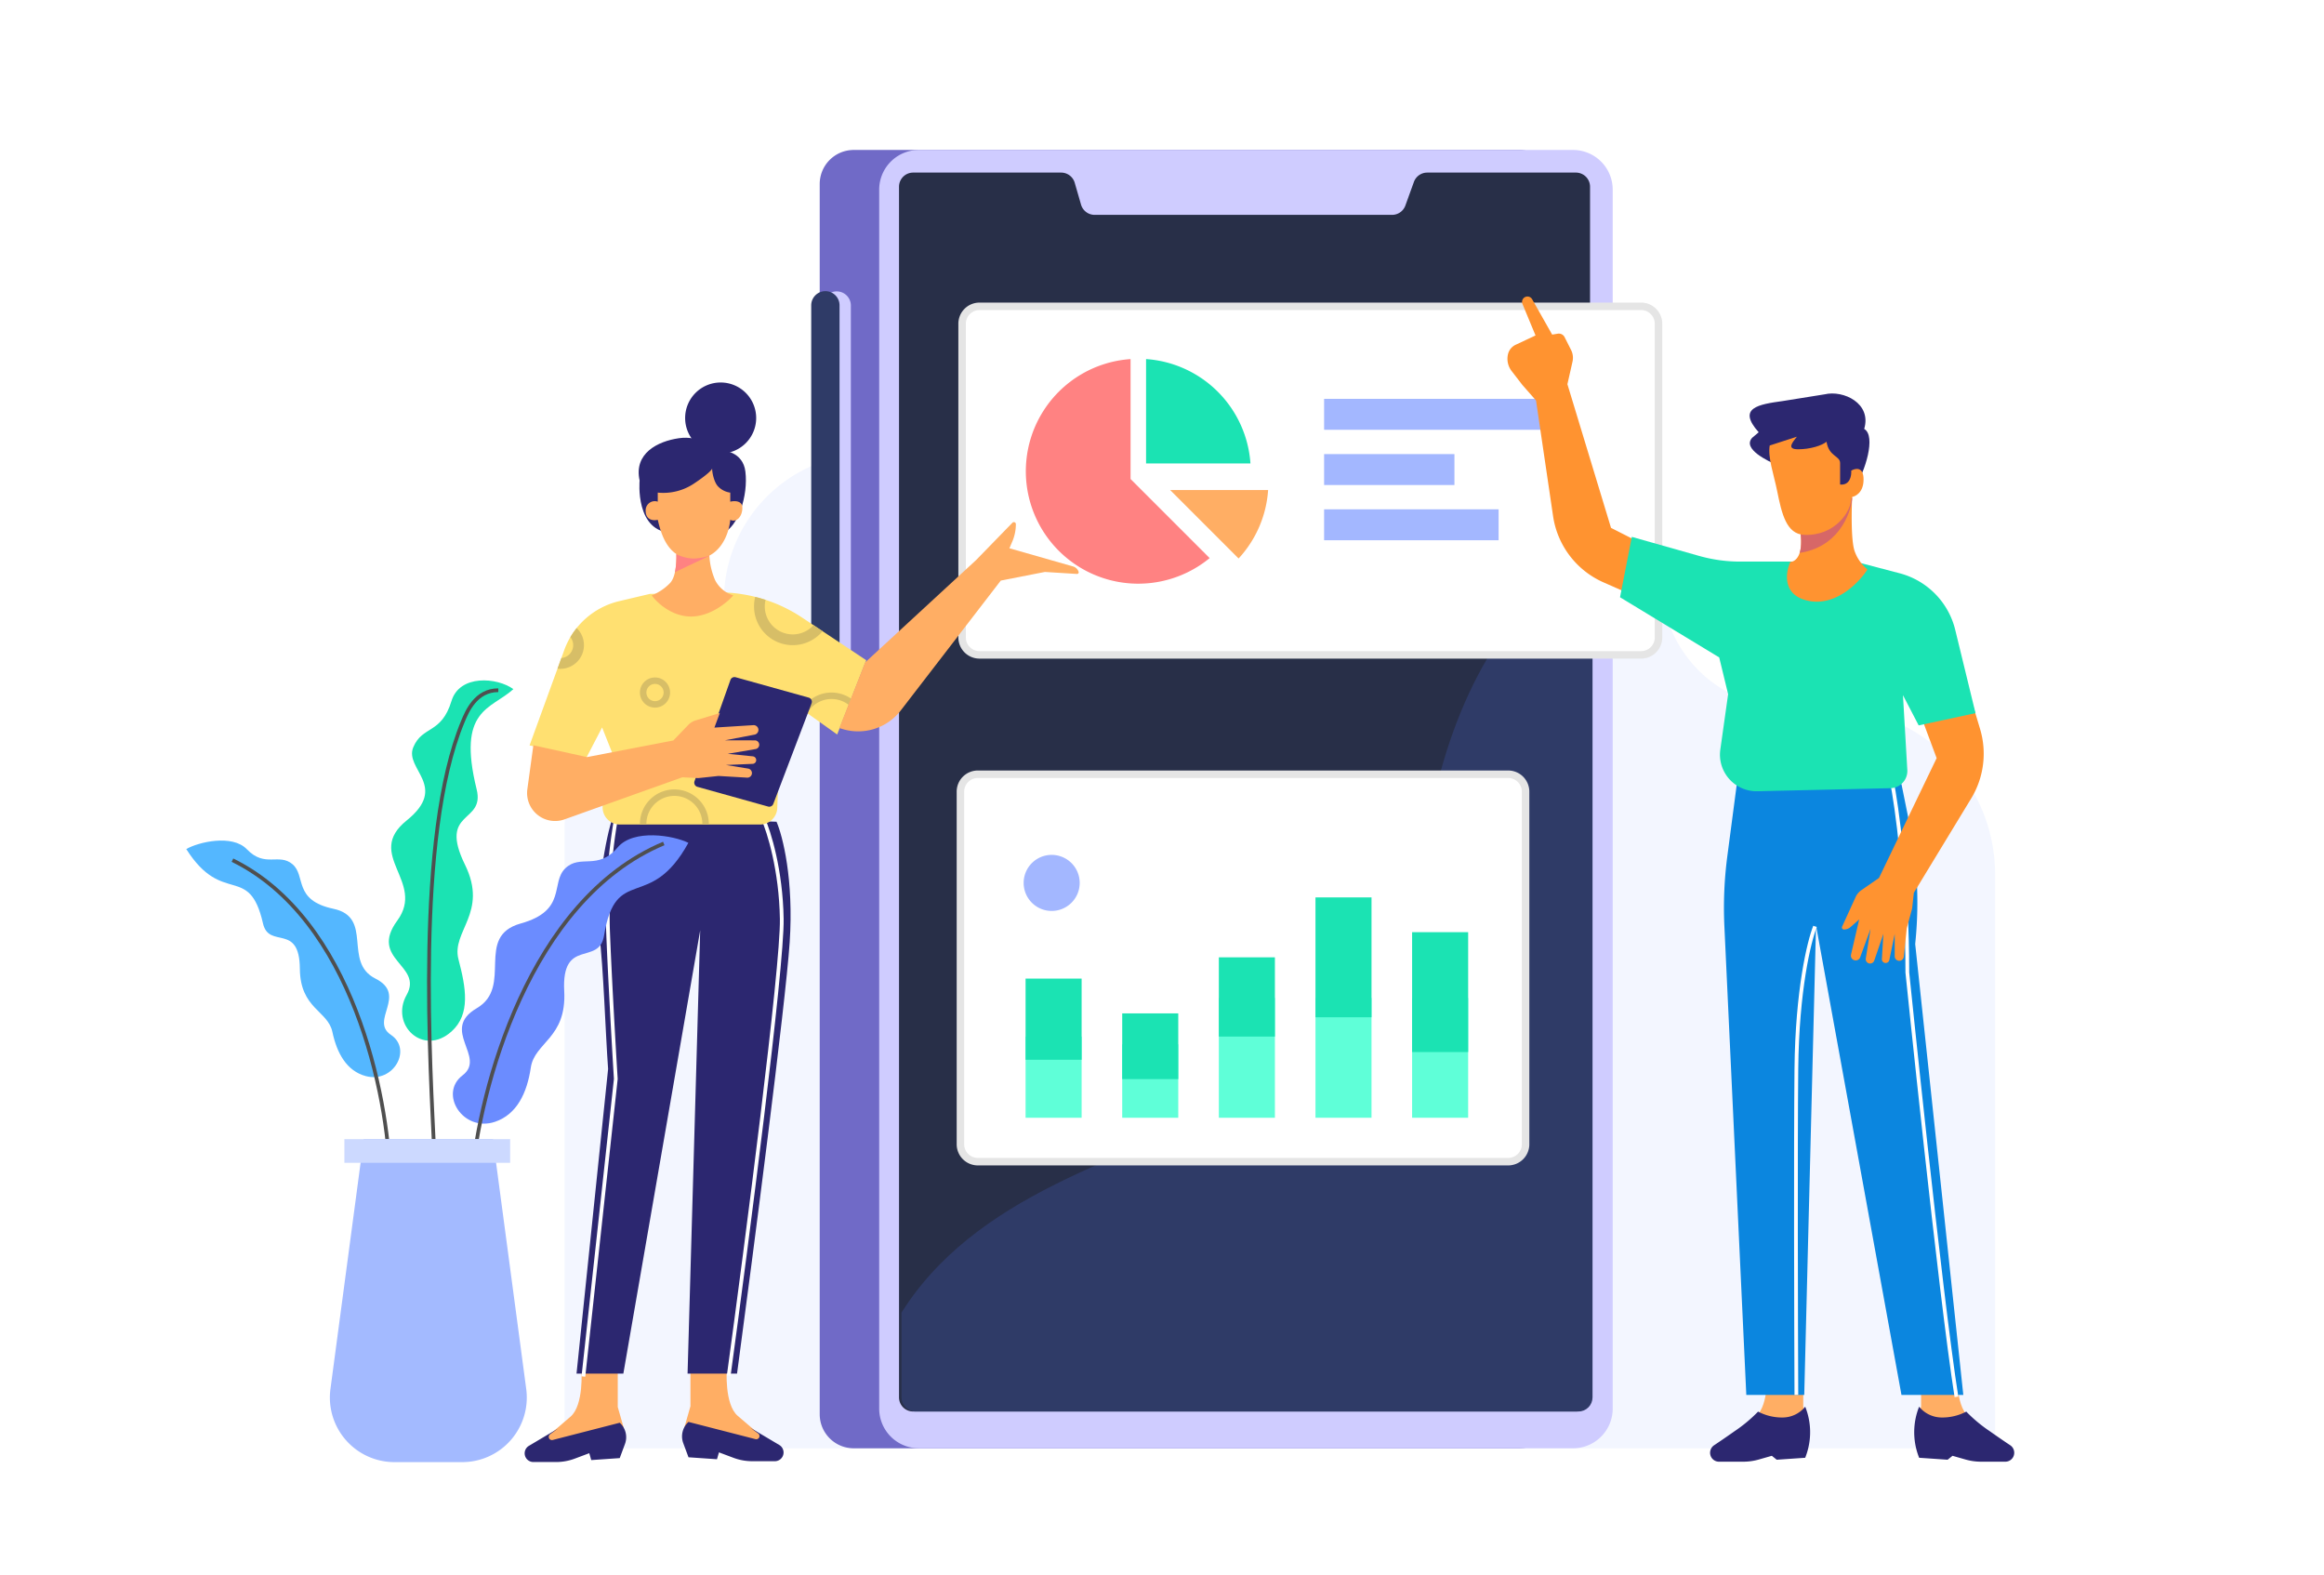 <svg xmlns="http://www.w3.org/2000/svg" xmlns:xlink="http://www.w3.org/1999/xlink" width="620" height="420" viewBox="0 0 620 420">
  <defs>
    <style>
      .cls-1 {
        fill: #282f48;
      }

      .cls-2 {
        fill: #ff9330;
      }

      .cls-3 {
        fill: #ffe071;
      }

      .cls-4 {
        fill: #ffae64;
      }

      .cls-11, .cls-5 {
        fill: #fff;
      }

      .cls-5 {
        opacity: 0;
      }

      .cls-6 {
        fill: #f3f6ff;
      }

      .cls-7 {
        fill: #706ac7;
      }

      .cls-8 {
        fill: #cfccff;
      }

      .cls-9 {
        clip-path: url(#clip-path);
      }

      .cls-10 {
        fill: #2f3b67;
      }

      .cls-11 {
        stroke: #e5e5e5;
        stroke-width: 2px;
      }

      .cls-12 {
        fill: #1be3b3;
      }

      .cls-13 {
        fill: #ff8282;
      }

      .cls-14 {
        fill: #a3b7ff;
      }

      .cls-15 {
        fill: #2c2770;
      }

      .cls-16 {
        fill: #0b86df;
      }

      .cls-17, .cls-26 {
        fill: none;
      }

      .cls-17 {
        stroke: #fff;
      }

      .cls-18 {
        clip-path: url(#clip-path-2);
      }

      .cls-19 {
        fill: #d76767;
      }

      .cls-20 {
        fill: #5fffd8;
      }

      .cls-21 {
        clip-path: url(#clip-path-3);
      }

      .cls-22 {
        fill: #d7be67;
      }

      .cls-23 {
        clip-path: url(#clip-path-4);
      }

      .cls-24 {
        fill: #6b8cff;
      }

      .cls-25 {
        fill: #54b7ff;
      }

      .cls-26 {
        stroke: #4f4f4f;
      }

      .cls-27 {
        fill: #a3baff;
      }

      .cls-28 {
        fill: #ccd9ff;
      }

      .cls-29 {
        filter: url(#矩形_137);
      }
    </style>
    <filter id="矩形_137" x="0" y="0" width="620" height="420" filterUnits="userSpaceOnUse">
      <feOffset input="SourceAlpha"/>
      <feGaussianBlur stdDeviation="10" result="blur"/>
      <feFlood flood-color="#706ac7" flood-opacity="0.2"/>
      <feComposite operator="in" in2="blur"/>
      <feComposite in="SourceGraphic"/>
    </filter>
    <clipPath id="clip-path">
      <path id="路径_818" data-name="路径 818" class="cls-1" d="M352.033,137.948a3.775,3.775,0,0,1,3.778-3.772h39.47a3.776,3.776,0,0,1,3.629,2.725l1.686,5.825a3.777,3.777,0,0,0,3.629,2.725h79.344a3.777,3.777,0,0,0,3.553-2.491l2.276-6.293a3.779,3.779,0,0,1,3.553-2.491h39.659a3.775,3.775,0,0,1,3.778,3.772V460.871a3.775,3.775,0,0,1-3.778,3.772h-176.8a3.776,3.776,0,0,1-3.778-3.772Z" transform="translate(-352.033 -134.176)"/>
    </clipPath>
    <clipPath id="clip-path-2">
      <path id="路径_819" data-name="路径 819" class="cls-2" d="M761.658,219.208c-1.079-2.695-.9-11.454-.674-15.5-4.945.9-14.633,4.245-13.824,10.443s-1.461,7.748-2.7,7.748c-1.349,2.92-2.225,9.1,5.057,10.443s13.375-5.053,15.51-8.422A10.866,10.866,0,0,1,761.658,219.208Z" transform="translate(-743.548 -203.712)"/>
    </clipPath>
    <clipPath id="clip-path-3">
      <path id="路径_821" data-name="路径 821" class="cls-3" d="M183.4,251.889l8.164-1.925,17.434-.4a40.2,40.2,0,0,1,23.17,6.714l17.113,11.378-7.753,19.814-13.693-9.763-1.527,9.763-.764,19.595a4.594,4.594,0,0,1-4.591,4.415H183.541a4.594,4.594,0,0,1-4.466-5.673l2.937-12.159-3.2-8.057-4.191,8.057-15.162-3.269,9.26-25.442A20.674,20.674,0,0,1,183.4,251.889Z" transform="translate(-159.458 -249.558)"/>
    </clipPath>
    <clipPath id="clip-path-4">
      <path id="路径_820" data-name="路径 820" class="cls-4" d="M235.963,198.448v2.418c1.075-.269,3.224-.323,3.224,1.612,0,2.418-1.612,4.031-3.224,3.224-.21,2.513-1.561,7.473-5.58,9.54a19.169,19.169,0,0,0,1.55,6.583,8.091,8.091,0,0,0,4.837,4.031c-1.613,1.88-6.127,5.643-11.286,5.643s-9.136-3.762-10.48-5.643a14.121,14.121,0,0,0,4.836-3.225c1.523-1.523,1.814-5.144,1.738-7.8-3.35-2.254-4.372-6.772-4.962-9.133-1.075.269-3.225.161-3.225-2.418a2.434,2.434,0,0,1,3.225-2.418v-2.418a14.711,14.711,0,0,0,9.673-2.418c3.87-2.58,4.837-3.762,4.837-4.031,0,1.343.593,3.817,1.612,4.836A5.541,5.541,0,0,0,235.963,198.448Z" transform="translate(-213.391 -191.999)"/>
    </clipPath>
  </defs>
  <g id="Illustration4_pkm" transform="translate(-375 -2198)">
    <g class="cls-29" transform="matrix(1, 0, 0, 1, 375, 2198)">
      <rect id="矩形_137-2" data-name="矩形 137" class="cls-5" width="560" height="360" rx="10" transform="translate(30 30)"/>
    </g>
    <g id="组_371" data-name="组 371" transform="translate(424.695 2210.201)">
      <path id="路径_726" data-name="路径 726" class="cls-6" d="M557.366,450.414H175.729V284.722a21.25,21.25,0,0,1,21.25-21.25,21.25,21.25,0,0,0,21.25-21.25V224.275a39.2,39.2,0,0,1,39.2-39.2H434.461a33.885,33.885,0,0,1,33.885,33.885,33.885,33.885,0,0,0,33.885,33.885h10.625a44.51,44.51,0,0,1,44.51,44.51Z" transform="translate(-74.804 -76.302)"/>
      <path id="路径_727" data-name="路径 727" class="cls-7" d="M506.758,125.077H329.221a9.076,9.076,0,0,0-9.076,9.076V462.314a9.076,9.076,0,0,0,9.076,9.076H506.758a9.076,9.076,0,0,0,9.076-9.076V134.153A9.076,9.076,0,0,0,506.758,125.077Z" transform="translate(-151.155 -97.278)"/>
      <path id="路径_728" data-name="路径 728" class="cls-8" d="M529.162,125.077H354.649a10.589,10.589,0,0,0-10.588,10.588V460.8a10.588,10.588,0,0,0,10.588,10.588H529.162A10.588,10.588,0,0,0,539.75,460.8V135.665A10.589,10.589,0,0,0,529.162,125.077Z" transform="translate(-159.205 -97.278)"/>
      <g id="组_372" data-name="组 372" transform="translate(190.145 33.836)">
        <path id="路径_729" data-name="路径 729" class="cls-1" d="M352.033,137.948a3.775,3.775,0,0,1,3.778-3.772h39.47a3.776,3.776,0,0,1,3.629,2.725l1.686,5.825a3.777,3.777,0,0,0,3.629,2.725h79.344a3.777,3.777,0,0,0,3.553-2.491l2.276-6.293a3.779,3.779,0,0,1,3.553-2.491h39.659a3.775,3.775,0,0,1,3.778,3.772V460.871a3.775,3.775,0,0,1-3.778,3.772h-176.8a3.776,3.776,0,0,1-3.778-3.772Z" transform="translate(-352.033 -134.176)"/>
        <g id="蒙版组_12" data-name="蒙版组 12" class="cls-9" transform="translate(0.663 0)">
          <path id="路径_730" data-name="路径 730" class="cls-10" d="M484.549,366.778c7.525-81.184,54.8-101.228,77.5-101.1L589.141,257l9.03,322.546h-205.8l-57.422-69.413C350.818,417.329,477.025,447.961,484.549,366.778Z" transform="translate(-346.284 -175.514)"/>
        </g>
      </g>
      <path id="路径_731" data-name="路径 731" class="cls-8" d="M328.84,185.718a3.778,3.778,0,0,0-7.556,0V278.51a3.778,3.778,0,0,0,7.556,0Z" transform="translate(-151.539 -116.416)"/>
      <path id="路径_732" data-name="路径 732" class="cls-10" d="M324.284,185.718a3.778,3.778,0,1,0-7.555,0V278.51a3.778,3.778,0,1,0,7.555,0Z" transform="translate(-150.006 -116.416)"/>
      <path id="路径_739" data-name="路径 739" class="cls-11" d="M382.046,187.95h176.5a4.644,4.644,0,0,1,4.644,4.644v83.677a4.644,4.644,0,0,1-4.644,4.644h-176.5a4.644,4.644,0,0,1-4.644-4.644V192.594A4.644,4.644,0,0,1,382.046,187.95Z" transform="translate(-170.426 -118.439)"/>
      <path id="路径_740" data-name="路径 740" class="cls-12" d="M451.381,237h27.847a29.987,29.987,0,0,0-27.847-27.846Z" transform="translate(-195.325 -125.577)"/>
      <path id="路径_741" data-name="路径 741" class="cls-4" d="M479.328,280.066a29.878,29.878,0,0,0,7.875-18.258H461.07Z" transform="translate(-198.586 -143.297)"/>
      <path id="路径_742" data-name="路径 742" class="cls-13" d="M430.977,241.142V209.158a29.99,29.99,0,1,0,21.1,53.083Z" transform="translate(-179.059 -125.577)"/>
      <path id="路径_743" data-name="路径 743" class="cls-14" d="M569.527,269.562H522.97v8.25h46.557Z" transform="translate(-219.419 -145.907)"/>
      <path id="路径_744" data-name="路径 744" class="cls-14" d="M557.74,247.354H522.97v8.251h34.77Z" transform="translate(-219.419 -138.432)"/>
      <path id="路径_745" data-name="路径 745" class="cls-14" d="M587.8,225.147H522.97v8.25H587.8Z" transform="translate(-219.419 -130.958)"/>
      <path id="路径_746" data-name="路径 746" class="cls-4" d="M717.354,628.377l6.778-5.809c3.606-3.09,2.916-12.529,2.916-12.529l9.693-.524v10.479l1.572,5.5-20.173,3.93Z" transform="translate(-305.362 -256.976)"/>
      <path id="路径_747" data-name="路径 747" class="cls-15" d="M716.688,642.431h-6.477a2.37,2.37,0,0,1-2.046-1.175,2.413,2.413,0,0,1,.756-3.217c1.281-.852,3.15-2.119,5.431-3.73a38.645,38.645,0,0,0,6.288-5.239,13.752,13.752,0,0,0,6.55,1.572,7.812,7.812,0,0,0,6.025-2.882,18.316,18.316,0,0,1,.17,13.165l-.17.458-7.6.524-1.31-1.048-3.465.99A15.126,15.126,0,0,1,716.688,642.431Z" transform="translate(-301.312 -264.743)"/>
      <path id="路径_748" data-name="路径 748" class="cls-4" d="M824.069,628.377l-6.778-5.809c-3.606-3.09-2.916-12.529-2.916-12.529l-9.693-.524v10.479l-1.572,5.5,20.172,3.93Z" transform="translate(-341.866 -256.976)"/>
      <path id="路径_749" data-name="路径 749" class="cls-15" d="M820.491,642.431h6.477a2.369,2.369,0,0,0,2.046-1.175,2.412,2.412,0,0,0-.756-3.217c-1.28-.852-3.149-2.119-5.431-3.73a38.652,38.652,0,0,1-6.287-5.239,13.753,13.753,0,0,1-6.55,1.572,7.812,7.812,0,0,1-6.026-2.882,18.319,18.319,0,0,0-.17,13.165l.17.458,7.6.524,1.309-1.048,3.465.99A15.123,15.123,0,0,0,820.491,642.431Z" transform="translate(-341.672 -264.743)"/>
      <path id="路径_750" data-name="路径 750" class="cls-16" d="M763.779,348.249l-2.154-10.661-43.751-1.31-2.7,20.539a105.682,105.682,0,0,0-.788,18.724l5.848,125h15.457l3.144-125.226,22.792,125.226h16.5L765.293,380.291l.117-1.251A105.7,105.7,0,0,0,763.779,348.249Z" transform="translate(-304.048 -140.665)"/>
      <g id="组_366" data-name="组 366" transform="translate(429.429 195.875)">
        <path id="路径_751" data-name="路径 751" class="cls-17" d="M792.163,336.734c1.4,6.986,4.191,27.036,4.191,51.348,0,0,8.733,85.58,13.1,113.175" transform="translate(-766.635 -336.734)"/>
        <path id="路径_752" data-name="路径 752" class="cls-17" d="M752.808,404.7c-1.572,3.93-4.768,17.029-4.978,37.987s-.087,66.718,0,86.978" transform="translate(-747.714 -365.666)"/>
      </g>
      <path id="路径_753" data-name="路径 753" class="cls-2" d="M794.335,310.373l-4.4-11.794,11.777-10.022,4.21,14.042a22.973,22.973,0,0,1-2.375,18.531l-15.294,25.159-.445,4.05a2.309,2.309,0,0,1-.067.354l-1.369,5.013a.808.808,0,0,0-.025.132l-.767,7.509a1.22,1.22,0,0,1-2.433-.124v-5.975l-1.435,6.969a1.006,1.006,0,0,1-1.989-.264l.408-6.705-2.443,7.125a1.168,1.168,0,0,1-2.257-.565l1.27-7.891-2.767,7.569a1.275,1.275,0,0,1-2.44-.727l2.174-9.355-2.288,2.011a2.7,2.7,0,0,1-1.781.672.54.54,0,0,1-.49-.764l3.6-7.885a4.59,4.59,0,0,1,1.566-1.869l4.668-3.227Z" transform="translate(-327.369 -120.351)"/>
      <path id="路径_754" data-name="路径 754" class="cls-2" d="M641.341,173.856l12.671,6.436-1.393,13.963-13.287-5.864a22.972,22.972,0,0,1-13.451-17.664l-4.55-30.847-3.662-4.171-2.844-3.686a5.353,5.353,0,0,1-.982-4.45,3.745,3.745,0,0,1,2.065-2.566l5.289-2.476-3.484-8.4a1.44,1.44,0,0,1,2.583-1.261l5.342,9.436,1.495-.25a1.723,1.723,0,0,1,1.822.924l1.734,3.438a4.6,4.6,0,0,1,.379,3.082l-1.364,6.032Z" transform="translate(-261.243 -45.252)"/>
      <path id="路径_759" data-name="路径 759" class="cls-12" d="M740.59,233.489l-11.86-3.112H698.036a40.2,40.2,0,0,1-10.94-1.517l-17.95-5.076L666,239.887l26.459,16.049,2.379,9.808-2.082,14.765a9.763,9.763,0,0,0,9.893,11.124l35.513-.819a4.594,4.594,0,0,0,4.481-4.86l-1.16-19.946,4.191,8.057,15.162-3.269-5.407-22.2A20.675,20.675,0,0,0,740.59,233.489Z" transform="translate(-283.502 -92.779)"/>
      <path id="路径_761" data-name="路径 761" class="cls-15" d="M756.772,166.635c3.283,1.9.1,11.7-2.346,15.175h-8.208c-2.815,0-9.381-3.571-12.313-5.356-2.932-1.289-9.674-4.463-7.036-7.439l1.759-1.488c-5.863-6.546,0-7.439,6.45-8.332l11.141-1.785C751.2,156.221,758.824,159.792,756.772,166.635Z" transform="translate(-309.133 -64.429)"/>
      <g id="组_373" data-name="组 373" transform="translate(427.036 119.477)">
        <path id="路径_760" data-name="路径 760" class="cls-2" d="M761.658,219.208c-1.079-2.695-.9-11.454-.674-15.5-4.945.9-14.633,4.245-13.824,10.443s-1.461,7.748-2.7,7.748c-1.349,2.92-2.225,9.1,5.057,10.443s13.375-5.053,15.51-8.422A10.866,10.866,0,0,1,761.658,219.208Z" transform="translate(-743.548 -203.712)"/>
        <g id="蒙版组_13" data-name="蒙版组 13" class="cls-18">
          <path id="路径_762" data-name="路径 762" class="cls-19" d="M743.614,220.411c10.91-1.186,14.429-10.377,14.824-14.824l-14.824,8.3C739.068,216.557,732.7,221.6,743.614,220.411Z" transform="translate(-741.012 -204.51)"/>
        </g>
      </g>
      <path id="路径_763" data-name="路径 763" class="cls-2" d="M757.192,193.369c.22,3.693-4.283,10.407-12.52,10.072-4.809-.2-6.024-5.694-7.249-11.75-.873-4.318-2.525-8.919-1.977-12.086l7.248-2.35c-.988,1.343-2.965,3.358.33,3.358,3.26,0,6.37-1.007,7.578-2.014.659,4.028,3.625,3.693,3.625,5.707v5.707c2.636.269,3.075-2.35,2.965-3.693,1.1-.671,3.295-1.141,3.295,2.35S758.29,193.258,757.192,193.369Z" transform="translate(-313.016 -72.973)"/>
      <path id="路径_770" data-name="路径 770" class="cls-11" d="M522.856,376.077H381.373a4.644,4.644,0,0,0-4.644,4.644v94.05a4.644,4.644,0,0,0,4.644,4.644H522.856a4.644,4.644,0,0,0,4.644-4.644v-94.05A4.644,4.644,0,0,0,522.856,376.077Z" transform="translate(-170.199 -181.756)"/>
      <path id="路径_771" data-name="路径 771" class="cls-14" d="M409.628,423.447a7.476,7.476,0,1,0-7.476-7.476A7.476,7.476,0,0,0,409.628,423.447Z" transform="translate(-178.756 -192.667)"/>
      <path id="路径_772" data-name="路径 772" class="cls-20" d="M417.881,481.546H402.929V503.2h14.952Z" transform="translate(-179.018 -217.253)"/>
      <path id="路径_773" data-name="路径 773" class="cls-12" d="M417.881,458.232H402.929v21.655h14.952Z" transform="translate(-179.018 -209.407)"/>
      <path id="路径_774" data-name="路径 774" class="cls-20" d="M456.739,484.655H441.786v19.592h14.953Z" transform="translate(-192.095 -218.3)"/>
      <path id="路径_775" data-name="路径 775" class="cls-12" d="M456.739,472.221H441.787v17.53h14.952Z" transform="translate(-192.096 -214.115)"/>
      <path id="路径_776" data-name="路径 776" class="cls-20" d="M495.6,466H480.644V497.97H495.6Z" transform="translate(-205.174 -212.022)"/>
      <path id="路径_777" data-name="路径 777" class="cls-12" d="M495.6,449.683H480.644v21.139H495.6Z" transform="translate(-205.174 -206.529)"/>
      <path id="路径_778" data-name="路径 778" class="cls-20" d="M534.453,466H519.5V497.97h14.952Z" transform="translate(-218.252 -212.022)"/>
      <path id="路径_779" data-name="路径 779" class="cls-12" d="M534.453,425.592H519.5v31.966h14.952Z" transform="translate(-218.252 -198.421)"/>
      <path id="路径_780" data-name="路径 780" class="cls-20" d="M573.311,466H558.359V497.97h14.952Z" transform="translate(-231.33 -212.022)"/>
      <path id="路径_781" data-name="路径 781" class="cls-12" d="M573.312,439.581H558.36v31.966h14.952Z" transform="translate(-231.33 -203.129)"/>
      <path id="路径_782" data-name="路径 782" class="cls-4" d="M252.424,628.148l-6.778-5.809c-3.606-3.09-2.916-12.529-2.916-12.529l-9.693-.524v10.479l-1.572,5.5,20.173,3.93Z" transform="translate(-98.53 -256.879)"/>
      <path id="路径_783" data-name="路径 783" class="cls-15" d="M249.884,639.426l-17.868-4.595a5.194,5.194,0,0,0-1.4,5.663l1.4,3.768,7.6.524.524-1.834,3.872,1.451a14.219,14.219,0,0,0,5,.906h6.04a2.324,2.324,0,0,0,1.188-4.322l-7.713-4.585,2.076,1.51a.851.851,0,0,1-.713,1.513Z" transform="translate(-98.032 -267.753)"/>
      <path id="路径_784" data-name="路径 784" class="cls-4" d="M166.677,628.532l6.778-5.809c3.606-3.09,2.915-12.529,2.915-12.529l9.693-.524v10.479l1.572,5.5-20.173,3.93Z" transform="translate(-70.951 -257.042)"/>
      <path id="路径_785" data-name="路径 785" class="cls-15" d="M164.685,639.809l17.868-4.595a5.192,5.192,0,0,1,1.4,5.663l-1.4,3.769-7.6.524-.524-1.834-3.872,1.451a14.222,14.222,0,0,1-5,.906h-6.04a2.324,2.324,0,0,1-1.188-4.322l7.713-4.585-2.076,1.51a.851.851,0,0,0,.713,1.513Z" transform="translate(-66.916 -267.916)"/>
      <path id="路径_786" data-name="路径 786" class="cls-15" d="M238.139,387.069c1.123-16.731-1.872-28.42-3.51-32.174L191.1,353.286c-2.106,5.362-4.884,22.469-3.761,31.478S189,411.2,189.7,420.852l-8.424,81.239h12.493l20.5-118.239L210.9,502.091h13.2C228.311,470.721,237.016,403.8,238.139,387.069Z" transform="translate(-77.164 -147.905)"/>
      <g id="组_368" data-name="组 368" transform="translate(105.944 206.167)">
        <path id="路径_787" data-name="路径 787" class="cls-17" d="M261.147,354.655c1.572,3.493,4.768,13.727,4.978,26.722S256.78,468,251.977,503.2" transform="translate(-213.204 -354.655)"/>
        <path id="路径_788" data-name="路径 788" class="cls-17" d="M193.112,355.111a150.139,150.139,0,0,0-2.1,28.818c.419,11.737,1.572,31.786,2.1,40.344l-8.645,79.38" transform="translate(-184.467 -354.849)"/>
      </g>
      <g id="组_375" data-name="组 375" transform="translate(91.58 145.808)">
        <path id="路径_789" data-name="路径 789" class="cls-3" d="M183.4,251.889l8.164-1.925,17.434-.4a40.2,40.2,0,0,1,23.17,6.714l17.113,11.378-7.753,19.814-13.693-9.763-1.527,9.763-.764,19.595a4.594,4.594,0,0,1-4.591,4.415H183.541a4.594,4.594,0,0,1-4.466-5.673l2.937-12.159-3.2-8.057-4.191,8.057-15.162-3.269,9.26-25.442A20.674,20.674,0,0,1,183.4,251.889Z" transform="translate(-159.458 -249.558)"/>
        <g id="蒙版组_15" data-name="蒙版组 15" class="cls-21">
          <path id="联合_10" data-name="联合 10" class="cls-22" d="M30.259,74.842a9.189,9.189,0,1,1,6.5,2.692A9.129,9.129,0,0,1,30.259,74.842Zm-.969-6.5a7.466,7.466,0,1,0,7.466-7.466A7.475,7.475,0,0,0,29.29,68.344ZM72.184,49a9.189,9.189,0,1,1,6.5,2.692A9.128,9.128,0,0,1,72.184,49Zm-.969-6.5a7.466,7.466,0,1,0,7.466-7.466A7.475,7.475,0,0,0,71.216,42.5ZM27.567,33.31a4.02,4.02,0,1,1,4.02,4.02A4.025,4.025,0,0,1,27.567,33.31Zm1.723,0a2.3,2.3,0,1,0,2.3-2.3A2.3,2.3,0,0,0,29.29,33.31ZM1.85,25.143a6.318,6.318,0,1,1,10.785-4.467A6.318,6.318,0,0,1,1.85,25.143Zm1.021-4.467a3.446,3.446,0,1,0,3.446-3.446A3.45,3.45,0,0,0,2.871,20.675Zm61.448-.813a10.343,10.343,0,0,1,0-19.049A10.338,10.338,0,0,1,75.654,17.648,10.347,10.347,0,0,1,64.32,19.862Zm-3.442-9.525a7.466,7.466,0,1,0,7.466-7.467A7.475,7.475,0,0,0,60.878,10.338Z" transform="translate(1.879 -6.594)"/>
        </g>
      </g>
      <path id="路径_795" data-name="路径 795" class="cls-15" d="M238.612,186.735c-.645-5.159-5.643-5.912-8.061-5.643-1.344-.806-4.031-4.031-9.674-3.225s-12.092,4.031-10.48,11.286c0,0-1.353,13.97,8.964,13.97,0,3.239,8.062,19.687,8.062,9.843s-1.381-2.429,5.169-9.843C236.613,201.688,239.418,193.184,238.612,186.735Z" transform="translate(-89.455 -73.179)"/>
      <path id="路径_796" data-name="路径 796" class="cls-15" d="M241.205,171.03a9.476,9.476,0,1,0-9.476-9.476A9.476,9.476,0,0,0,241.205,171.03Z" transform="translate(-98.642 -62.255)"/>
      <g id="组_374" data-name="组 374" transform="translate(122.555 112.75)">
        <path id="路径_797" data-name="路径 797" class="cls-4" d="M235.963,198.448v2.418c1.075-.269,3.224-.323,3.224,1.612,0,2.418-1.612,4.031-3.224,3.224-.21,2.513-1.561,7.473-5.58,9.54a19.169,19.169,0,0,0,1.55,6.583,8.091,8.091,0,0,0,4.837,4.031c-1.613,1.88-6.127,5.643-11.286,5.643s-9.136-3.762-10.48-5.643a14.121,14.121,0,0,0,4.836-3.225c1.523-1.523,1.814-5.144,1.738-7.8-3.35-2.254-4.372-6.772-4.962-9.133-1.075.269-3.225.161-3.225-2.418a2.434,2.434,0,0,1,3.225-2.418v-2.418a14.711,14.711,0,0,0,9.673-2.418c3.87-2.58,4.837-3.762,4.837-4.031,0,1.343.593,3.817,1.612,4.836A5.541,5.541,0,0,0,235.963,198.448Z" transform="translate(-213.391 -191.999)"/>
        <g id="蒙版组_14" data-name="蒙版组 14" class="cls-23">
          <path id="路径_806" data-name="路径 806" class="cls-13" d="M226.148,231.109a11.091,11.091,0,0,0,5.24,1.572,13.306,13.306,0,0,0,4.886-1l.092-.044c-.026.014-.057.028-.092.044l-10.387,4.933Z" transform="translate(-218.71 -208.647)"/>
        </g>
      </g>
      <path id="路径_807" data-name="路径 807" class="cls-15" d="M236.029,316.683l9.585-27.019a1.148,1.148,0,0,1,1.39-.722l19.5,5.435a1.148,1.148,0,0,1,.765,1.515l-10.22,26.842a1.15,1.15,0,0,1-1.382.7L236.8,318.173A1.148,1.148,0,0,1,236.029,316.683Z" transform="translate(-100.444 -120.497)"/>
      <path id="路径_808" data-name="路径 808" class="cls-4" d="M197.324,312.908l-23.02,4.435-14.319-3.152L158.38,325.91a7.466,7.466,0,0,0,9.908,8.045l31.44-11.229,4.069.21a2.288,2.288,0,0,0,.361-.01l5.167-.548a.879.879,0,0,1,.135,0l7.535.446a1.219,1.219,0,0,0,.268-2.421l-5.9-.957,7.11-.3a1.006,1.006,0,0,0,.058-2.006l-6.684-.673,7.425-1.269a1.168,1.168,0,0,0-.2-2.319l-7.993-.011,7.911-1.517a1.278,1.278,0,0,0-.32-2.531l-10.387.651,1.451-3.893-6.465,1.98a4.594,4.594,0,0,0-1.966,1.209Z" transform="translate(-67.388 -127.596)"/>
      <path id="路径_809" data-name="路径 809" class="cls-4" d="M339.827,227.068l-29.578,27.28-6.892,17.517.833.254a14.359,14.359,0,0,0,15.57-4.97l26.671-34.626,11.774-2.3,8.537.534a.441.441,0,0,0,.446-.579,2.2,2.2,0,0,0-1.485-1.423l-16.973-4.85.771-1.8a11.779,11.779,0,0,0,.952-4.638.535.535,0,0,0-.918-.373Z" transform="translate(-129.133 -89.864)"/>
      <path id="路径_810" data-name="路径 810" class="cls-24" d="M167.793,365.614c4.25-5.024,14.981-3.178,18.872-1.223-10.277,18.7-19.343,5.495-22.492,24.727-1.347,8.232-11.394.4-10.622,14.849.67,12.534-7.92,13.621-8.922,20.376s-3.715,12.492-9.552,14.458c-8.53,2.873-15.085-7.513-8.642-12.4s-6.106-12.117,3.771-17.893-.71-19.151,11.735-22.609,7.868-10.829,11.89-14.709S162.48,371.894,167.793,365.614Z" transform="translate(-52.715 -151.776)"/>
      <path id="路径_811" data-name="路径 811" class="cls-12" d="M110.808,295.93c2.162-7.134,12.2-6.318,16.508-3.159-6.03,5.456-15.095,5.247-9.793,26.744,2.269,9.2-10.331,5.365-3.1,20.12,6.272,12.8-3.72,17.709-1.751,25.213s3.3,14.6-1.863,19.24c-7.549,6.783-16.458-1.8-11.965-9.763s-10.146-9.4-2.5-19.814-8.844-17.576,2.5-26.705-.668-13.691,1.767-19.527S108.1,304.847,110.808,295.93Z" transform="translate(-40.053 -121.153)"/>
      <path id="路径_812" data-name="路径 812" class="cls-25" d="M16.153,367.136c-3.887-4.048-12.938-1.91-16.153-.041,9.741,15.361,16.778,3.649,20.47,19.84,1.58,6.93,9.735-.261,9.833,12.067.085,10.7,7.465,11.165,8.674,16.858s3.821,10.428,8.9,11.791c7.423,1.992,12.466-7.189,6.718-11s4.571-10.63-4.153-15.019-.4-16.326-11.189-18.607-7.275-8.794-10.907-11.88S21.011,372.2,16.153,367.136Z" transform="translate(0 -152.819)"/>
      <path id="路径_813" data-name="路径 813" class="cls-26" d="M114.165,418.934c-1-22.624-5.165-84.916,7.582-115.544,1.111-2.671,3.446-8.39,9.476-8.39" transform="translate(-47.98 -123.094)"/>
      <path id="路径_814" data-name="路径 814" class="cls-26" d="M63.507,458.56c-.579-21.615-9.8-68.8-42.053-84.632" transform="translate(-9.133 -156.692)"/>
      <path id="路径_815" data-name="路径 815" class="cls-26" d="M132.612,455.445c2.037-23.459,15.132-74.154,51.223-89.263" transform="translate(-56.45 -153.395)"/>
      <path id="路径_816" data-name="路径 816" class="cls-27" d="M75.741,503.5H110.2l8.885,66.642a17.229,17.229,0,0,1-17.079,19.507H83.934A17.229,17.229,0,0,1,66.855,570.14Z" transform="translate(-28.393 -211.847)"/>
      <path id="路径_817" data-name="路径 817" class="cls-28" d="M117.664,503.5H73.441v6.318h44.223Z" transform="translate(-31.262 -211.847)"/>
    </g>
  </g>
</svg>
